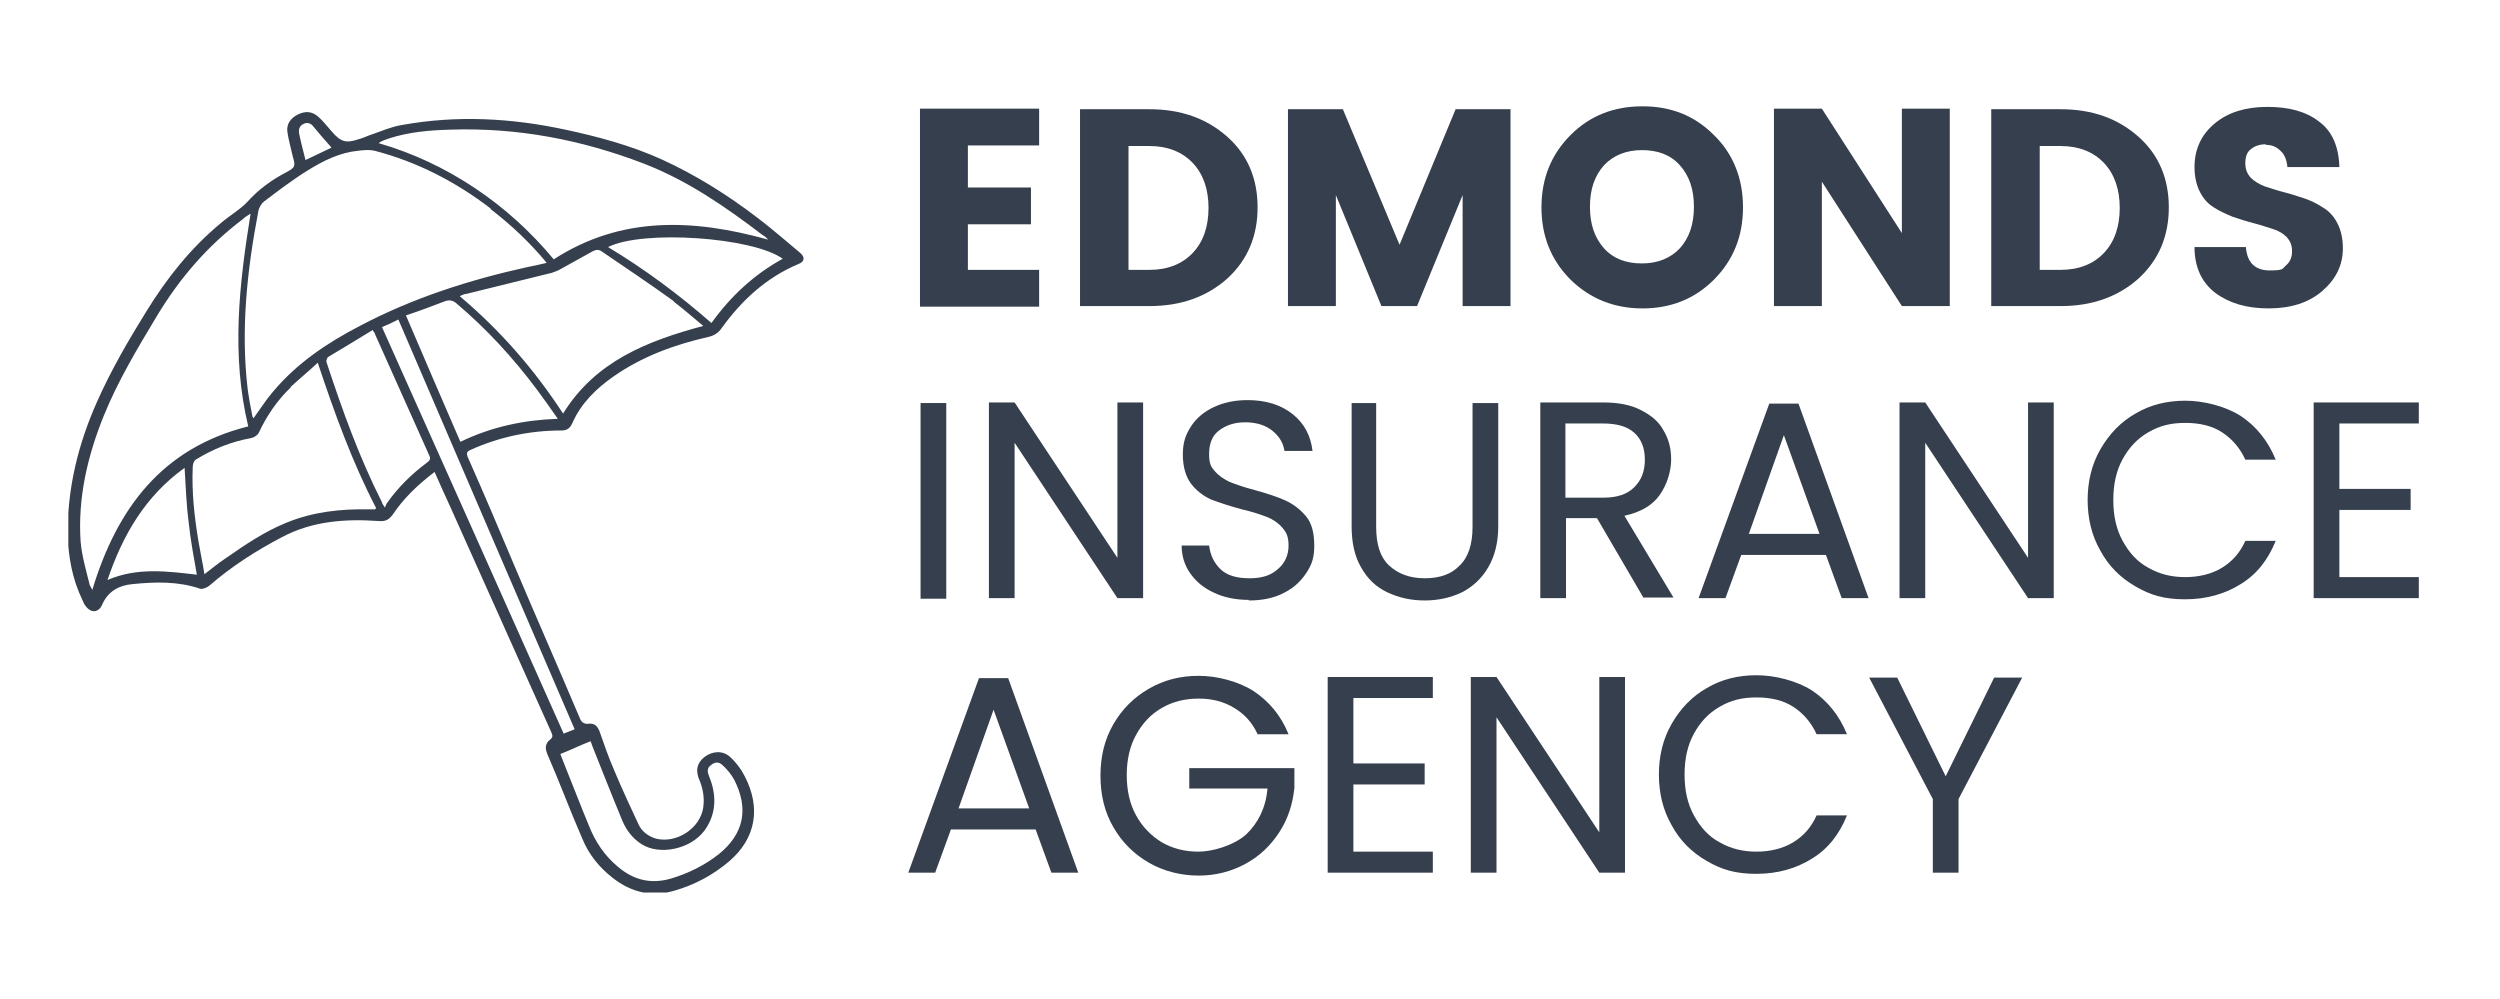 <?xml version="1.0" encoding="UTF-8"?>
<svg xmlns="http://www.w3.org/2000/svg" xmlns:xlink="http://www.w3.org/1999/xlink" id="Layer_1" data-name="Layer 1" version="1.1" viewBox="0 0 428 171">
  <defs>
    <style>
      .cls-1 {
        clip-path: url(#clippath);
      }

      .cls-2 {
        fill: none;
      }

      .cls-2, .cls-3 {
        stroke-width: 0px;
      }

      .cls-3 {
        fill: #363f4d;
      }
    </style>
    <clipPath id="clippath">
      <rect class="cls-2" x="11.7" y="19.1" width="125.9" height="133.7"></rect>
    </clipPath>
  </defs>
  <g class="cls-1">
    <path class="cls-3" d="M56.7,25.2c-1.1-1.2-2.1-2.4-3.1-3.6-.4-.5-1-.7-1.6-.4-.7.3-.9.9-.8,1.6.3,1.5.7,3,1.1,4.6,1.5-.7,2.9-1.4,4.4-2.1ZM33.7,98.4c-.5-2.9-1.1-6-1.4-9-.4-3-.5-6.1-.7-9.3-6.7,4.8-10.6,11.5-13.2,19.2,5.1-2.2,10.2-1.5,15.4-.9ZM98.4,124.9c-10.1-23.4-20.1-46.7-30.2-70.2-1,.5-1.8.9-2.8,1.3,10.4,23.2,20.7,46.3,31.1,69.6.7-.3,1.3-.5,2-.8ZM134,44.3c-5.1-3.7-24-5-29.9-2,6.3,3.8,12.1,8.1,17.7,13,3.3-4.6,7.3-8.3,12.2-11ZM95.9,129c.1.3.3.8.5,1.3,1.5,3.7,2.9,7.4,4.4,11,1.1,2.8,2.7,5.2,5,7.1,2.7,2.3,5.7,3,9.1,2,3-.9,5.8-2.3,8.2-4.2,4.3-3.5,5.1-7.8,2.6-12.7-.5-.9-1.2-1.8-2-2.5-.6-.6-1.3-.6-2,0-.7.5-.6,1.2-.3,1.9,1.3,3.2,1.3,6.4-.8,9.3-2.4,3.2-7.7,4.3-10.8,2.3-1.7-1.1-2.8-2.7-3.5-4.6-1.7-4.1-3.3-8.2-4.9-12.2-.1-.3-.2-.6-.3-.8-1.8.7-3.4,1.5-5.2,2.2ZM56.2,61.1c-.2.1-.4.7-.3.9,2.7,8.2,5.6,16.3,9.5,24,0,.2.2.4.5.9.1-.3.2-.5.3-.7,1.9-2.7,4.2-5,6.9-7,.4-.3.7-.6.4-1.2-3.1-6.9-6.2-13.9-9.3-20.8,0-.2-.2-.3-.4-.7-2.6,1.6-5.1,3.1-7.6,4.6ZM78.9,75.6c5.2-2.5,10.7-3.7,16.6-3.9-1.2-1.7-2.3-3.3-3.5-4.9-4.1-5.5-8.7-10.5-13.9-14.9-.6-.5-1.2-.6-2-.3-2.1.8-4.2,1.6-6.6,2.4,3.1,7.3,6.2,14.4,9.3,21.6ZM115.4,51.6c-4-2.9-8.2-5.7-12.3-8.5-.5-.4-1-.4-1.6-.1-1.8,1-3.6,2-5.4,3-.5.3-1,.5-1.6.7-4.9,1.2-9.7,2.4-14.6,3.6-.4,0-.7.2-1.2.4,7,5.9,12.8,12.6,17.7,20.1,5.5-8.9,14.3-12.4,24-15-1.8-1.5-3.4-2.9-5.1-4.2ZM49.8,66.3c-2.3,2.2-4.1,4.8-5.5,7.8-.2.4-.8.8-1.3.9-3.4.6-6.6,1.9-9.5,3.7-.3.2-.5.8-.5,1.2-.2,4.4.3,8.7,1,12.9.3,1.8.7,3.6,1,5.5,1.3-1,2.4-1.9,3.6-2.7,3.3-2.3,6.7-4.6,10.4-6.1,4.6-1.9,9.4-2.4,14.3-2.3.3,0,.6,0,.9,0,0,0,0,0,.2-.2-4.1-7.9-7.1-16.2-10-24.9-1.6,1.5-3.2,2.8-4.7,4.2ZM131.5,41c-.3-.3-.6-.6-1-.8-6.3-4.8-12.8-9.3-20.3-12.2-10.7-4.1-21.7-6.2-33.2-5.8-3.5.1-7,.4-10.4,1.5-.6.2-1.2.4-1.8.8,5.9,1.7,11.4,4.3,16.5,7.7,5.1,3.4,9.6,7.5,13.5,12.2,11.6-7.5,24-6.9,36.6-3.4ZM42.7,36.7c-.5.3-.8.5-1.1.8-6.1,4.6-10.9,10.2-14.8,16.7-3.3,5.5-6.6,11-9,16.9-2.8,6.9-4.5,14.1-4,21.6.2,2.4.9,4.8,1.5,7.2,0,.3.3.6.5,1.1,4.2-13.9,11.9-24.3,26.7-28-2.9-12.1-1.6-24.1.4-36.4ZM84,35.7c-6-4.6-12.6-8-19.9-9.9-.9-.2-1.8-.1-2.7,0-3.2.3-6,1.7-8.6,3.3-2.6,1.6-5.1,3.5-7.6,5.4-.5.4-.9,1.1-1,1.8-1.9,10-3,20.1-1.8,30.3.2,1.5.5,3.1.8,4.6,0,.1.1.3.2.4,1.1-1.5,2.1-3.1,3.3-4.5,4.1-4.9,9.3-8.4,14.9-11.3,9.1-4.8,18.8-7.9,28.8-10.1,1-.2,2-.4,3.2-.7-2.9-3.5-6.1-6.5-9.6-9.2ZM67.3,88c-.7,1-1.3,1.3-2.5,1.2-5.7-.4-11.4,0-16.6,2.8-4.4,2.3-8.6,5-12.4,8.3-.4.3-1.1.6-1.5.5-3.8-1.3-7.7-1.2-11.6-.8-2.3.2-4.2,1.2-5.2,3.5-.6,1.4-1.9,1.5-2.8.3-.3-.3-.4-.7-.6-1.1-1.7-3.5-2.4-7.3-2.5-11.1-.1-8,1.8-15.6,5-22.8,2.4-5.4,5.3-10.4,8.4-15.4,3.5-5.7,7.6-10.9,12.8-15.2,1.5-1.3,3.3-2.3,4.6-3.7,1.9-2.1,4.1-3.7,6.6-5,1.6-.9,1.6-1,1.1-2.8-.3-1.4-.7-2.7-.9-4.1-.2-1.4.6-2.4,1.8-3,1.2-.6,2.4-.6,3.5.4.8.7,1.5,1.6,2.2,2.4,1.6,1.9,2.5,2.2,4.8,1.4.8-.2,1.5-.6,2.2-.8,1.7-.6,3.3-1.3,5.1-1.6,9.4-1.7,18.7-1.2,28,.8,5.6,1.2,11.2,2.7,16.5,5.1,5.9,2.7,11.3,6.1,16.4,10,2.5,1.9,4.9,4,7.3,6,.9.8.7,1.5-.3,1.9-5.5,2.3-9.7,6.2-13.1,10.9-.6.9-1.4,1.4-2.4,1.6-5.7,1.3-11.2,3.3-16.1,6.7-3,2.1-5.6,4.6-7.1,8-.4.9-.9,1.3-1.9,1.3-5.4,0-10.6,1.1-15.5,3.3-.7.3-.8.6-.5,1.3,2.8,6.3,5.5,12.7,8.2,19.1,3.6,8.5,7.3,16.9,10.9,25.4.3.8.7,1.2,1.6,1.1.9-.1,1.4.3,1.8,1.2.8,2.3,1.6,4.6,2.6,6.9,1.3,3.1,2.7,6.1,4.1,9.1.6,1.3,1.7,2.1,3.1,2.5,3.5.8,7.5-1.8,8-5.4.2-1.5,0-3-.6-4.5-.8-1.7-.5-3.1.8-4.1,1.3-1,3.1-1.2,4.4,0,1,.9,1.9,2.1,2.5,3.3,2.8,5.4,1.9,10.6-2.6,14.5-2.8,2.4-6,4.1-9.5,5.1-3.8,1.1-7.3.3-10.5-2.2-2.3-1.8-4.1-4-5.2-6.7-2.1-4.8-3.9-9.7-6-14.5-.4-1-.4-1.8.5-2.5.5-.4.4-.7.2-1.2-5.8-12.9-11.5-25.7-17.3-38.6-.9-2-1.8-3.9-2.7-6-2.9,2.2-5.4,4.6-7.3,7.5"></path>
  </g>
  <path class="cls-3" d="M177.9,18.6v6.3h-12.2v7.2h10.8v6.3h-10.8v7.8h12.2v6.3h-20.4V18.6h20.4Z"></path>
  <path class="cls-3" d="M193.2,46.2h3.6c3.1,0,5.6-1,7.4-2.9s2.7-4.5,2.7-7.7-.9-5.8-2.7-7.7c-1.8-1.9-4.3-2.9-7.4-2.9h-3.6v21.2ZM196.8,18.7c5.4,0,9.8,1.6,13.3,4.7,3.5,3.1,5.2,7.2,5.2,12.1s-1.7,9-5.2,12.2c-3.5,3.1-7.9,4.7-13.3,4.7h-11.9V18.7h11.9Z"></path>
  <path class="cls-3" d="M258.6,18.7v33.7h-8.2v-19l-7.8,19h-6.1l-7.8-19v19h-8.2V18.7h9.4l9.7,23.2,9.6-23.2h9.4Z"></path>
  <path class="cls-3" d="M287.6,42.5c1.6-1.8,2.4-4.1,2.4-7.1s-.8-5.3-2.4-7.1c-1.6-1.8-3.8-2.6-6.5-2.6s-4.9.9-6.5,2.6c-1.6,1.8-2.4,4.1-2.4,7.1s.8,5.3,2.4,7.1c1.6,1.8,3.8,2.6,6.5,2.6s4.9-.9,6.5-2.6ZM268.9,47.9c-3.3-3.3-5-7.4-5-12.4s1.7-9.1,5-12.4c3.3-3.3,7.4-4.9,12.3-4.9s8.9,1.6,12.2,4.9c3.3,3.2,5,7.4,5,12.4s-1.7,9.1-5,12.4c-3.3,3.3-7.4,4.9-12.2,4.9s-8.9-1.6-12.3-4.9Z"></path>
  <path class="cls-3" d="M325.6,18.6h8.2v33.8h-8.2l-13.7-21.3v21.3h-8.2V18.6h8.2l13.7,21.3v-21.3Z"></path>
  <path class="cls-3" d="M349.2,46.2h3.6c3.1,0,5.6-1,7.4-2.9s2.7-4.5,2.7-7.7-.9-5.8-2.7-7.7c-1.8-1.9-4.3-2.9-7.4-2.9h-3.6v21.2ZM352.8,18.7c5.4,0,9.8,1.6,13.3,4.7,3.5,3.1,5.2,7.2,5.2,12.1s-1.7,9-5.2,12.2c-3.5,3.1-7.9,4.7-13.3,4.7h-11.9V18.7h11.9Z"></path>
  <path class="cls-3" d="M387.9,24.7c-1,0-1.9.3-2.5.8-.7.5-1,1.3-1,2.4s.3,1.8.9,2.5c.6.6,1.4,1.1,2.4,1.5,1,.3,2.1.7,3.3,1,1.2.3,2.4.7,3.6,1.1,1.2.4,2.3,1,3.2,1.6,1,.6,1.8,1.5,2.4,2.7.6,1.2.9,2.6.9,4.2,0,2.9-1.2,5.3-3.5,7.3-2.3,2-5.4,3-9.2,3s-6.8-.9-9.2-2.7c-2.3-1.8-3.5-4.4-3.5-7.8h8.8c.2,2.7,1.6,4,4.1,4s2.1-.3,2.8-.9c.7-.6,1-1.4,1-2.4s-.3-1.7-.9-2.4c-.6-.6-1.4-1.1-2.4-1.4-1-.3-2.1-.7-3.3-1-1.2-.3-2.4-.7-3.6-1.1-1.2-.5-2.3-1-3.2-1.6-1-.6-1.8-1.5-2.4-2.7-.6-1.2-.9-2.6-.9-4.2,0-3.1,1.2-5.6,3.5-7.5,2.3-1.9,5.3-2.8,9-2.8s6.6.8,8.8,2.5c2.2,1.6,3.4,4.2,3.5,7.8h-8.9c-.1-1.2-.5-2.2-1.2-2.8-.7-.7-1.5-1-2.5-1Z"></path>
  <path class="cls-3" d="M162,69v33.5h-4.4v-33.5h4.4Z"></path>
  <path class="cls-3" d="M195.7,102.4h-4.4l-17.6-26.6v26.6h-4.4v-33.5h4.4l17.6,26.6v-26.6h4.4v33.5Z"></path>
  <path class="cls-3" d="M213.8,102.7c-2.2,0-4.2-.4-5.9-1.2-1.8-.8-3.1-1.9-4.1-3.3-1-1.4-1.5-3-1.5-4.8h4.7c.2,1.6.8,2.9,1.9,4,1.1,1.1,2.8,1.6,5,1.6s3.7-.5,4.9-1.6c1.2-1,1.8-2.4,1.8-4s-.4-2.3-1.1-3.1c-.7-.8-1.6-1.4-2.6-1.8-1.1-.4-2.5-.9-4.3-1.3-2.2-.6-4-1.2-5.3-1.7-1.3-.6-2.5-1.5-3.4-2.7-.9-1.2-1.4-2.9-1.4-5s.5-3.4,1.4-4.8c.9-1.4,2.2-2.5,3.9-3.3,1.7-.8,3.6-1.2,5.8-1.2,3.1,0,5.7.8,7.7,2.4,2,1.6,3.1,3.7,3.4,6.3h-4.8c-.2-1.3-.8-2.4-2-3.4-1.2-1-2.8-1.5-4.7-1.5s-3.3.5-4.5,1.4c-1.2.9-1.7,2.3-1.7,4s.3,2.2,1,3c.7.8,1.5,1.3,2.5,1.8,1,.4,2.4.9,4.3,1.4,2.2.6,4,1.2,5.3,1.8,1.3.6,2.5,1.5,3.5,2.7,1,1.2,1.4,2.9,1.4,5s-.4,3.2-1.3,4.6c-.9,1.4-2.1,2.6-3.9,3.5-1.7.9-3.7,1.3-6,1.3Z"></path>
  <path class="cls-3" d="M235.6,69v21.2c0,3,.7,5.2,2.2,6.6,1.5,1.4,3.5,2.2,6.1,2.2s4.6-.7,6-2.2c1.5-1.4,2.2-3.7,2.2-6.6v-21.2h4.4v21.1c0,2.8-.6,5.1-1.7,7-1.1,1.9-2.6,3.3-4.5,4.3-1.9.9-4,1.4-6.4,1.4s-4.5-.5-6.4-1.4c-1.9-.9-3.4-2.3-4.5-4.3-1.1-1.9-1.6-4.2-1.6-7v-21.1h4.4Z"></path>
  <path class="cls-3" d="M281.4,102.4l-8-13.7h-5.3v13.7h-4.4v-33.5h10.8c2.5,0,4.7.4,6.4,1.3,1.8.9,3.1,2,3.9,3.5.9,1.5,1.3,3.1,1.3,5s-.7,4.3-2,6.1c-1.3,1.8-3.3,2.9-6,3.5l8.4,14h-5.2ZM268.1,85.2h6.4c2.4,0,4.1-.6,5.3-1.8,1.2-1.2,1.8-2.7,1.8-4.7s-.6-3.5-1.8-4.6c-1.2-1.1-3-1.6-5.4-1.6h-6.4v12.7Z"></path>
  <path class="cls-3" d="M312.7,95h-14.6l-2.7,7.4h-4.6l12.1-33.3h5l12,33.3h-4.6l-2.7-7.4ZM311.5,91.4l-6.1-16.9-6,16.9h12.1Z"></path>
  <path class="cls-3" d="M351.6,102.4h-4.4l-17.6-26.6v26.6h-4.4v-33.5h4.4l17.6,26.6v-26.6h4.4v33.5Z"></path>
  <path class="cls-3" d="M357.4,85.7c0-3.3.7-6.2,2.2-8.8,1.5-2.6,3.5-4.7,6-6.1,2.5-1.5,5.4-2.2,8.5-2.2s6.8.9,9.5,2.6c2.7,1.8,4.7,4.3,6,7.5h-5.2c-.9-2-2.3-3.6-4-4.7-1.7-1.1-3.8-1.6-6.3-1.6s-4.4.5-6.3,1.6c-1.9,1.1-3.3,2.6-4.4,4.6-1.1,2-1.6,4.3-1.6,7s.5,5,1.6,7c1.1,2,2.5,3.6,4.4,4.6,1.9,1.1,4,1.6,6.3,1.6s4.5-.5,6.3-1.6c1.8-1.1,3.1-2.6,4-4.6h5.2c-1.3,3.2-3.2,5.7-6,7.4-2.7,1.7-5.9,2.6-9.5,2.6s-5.9-.7-8.5-2.2-4.6-3.5-6-6.1c-1.5-2.6-2.2-5.5-2.2-8.8Z"></path>
  <path class="cls-3" d="M400.5,72.5v11.2h12.2v3.6h-12.2v11.5h13.6v3.6h-18v-33.5h18v3.6h-13.6Z"></path>
  <path class="cls-3" d="M177.4,142h-14.6l-2.7,7.4h-4.6l12.1-33.3h5l12,33.3h-4.6l-2.7-7.4ZM176.2,138.4l-6.1-16.9-6,16.9h12.1Z"></path>
  <path class="cls-3" d="M215.3,125.7c-.9-2-2.3-3.5-4-4.5-1.8-1.1-3.8-1.6-6.1-1.6s-4.4.5-6.3,1.6c-1.9,1.1-3.3,2.6-4.4,4.6-1.1,2-1.6,4.3-1.6,6.9s.5,4.9,1.6,6.9c1.1,2,2.6,3.5,4.4,4.6,1.9,1.1,4,1.6,6.3,1.6s5.9-1,8.1-2.9c2.1-2,3.4-4.6,3.7-7.9h-13.4v-3.5h18v3.4c-.3,2.8-1.1,5.3-2.6,7.6-1.5,2.3-3.4,4.1-5.8,5.4-2.4,1.3-5.1,2-8,2s-5.9-.7-8.5-2.2c-2.6-1.5-4.6-3.5-6.1-6.1-1.5-2.6-2.2-5.5-2.2-8.8s.7-6.2,2.2-8.8c1.5-2.6,3.5-4.6,6.1-6.1,2.6-1.5,5.4-2.2,8.5-2.2s6.7.9,9.4,2.6c2.7,1.8,4.7,4.2,6,7.4h-5.2Z"></path>
  <path class="cls-3" d="M231.7,119.5v11.2h12.2v3.6h-12.2v11.5h13.6v3.6h-18v-33.5h18v3.6h-13.6Z"></path>
  <path class="cls-3" d="M278.2,149.4h-4.4l-17.6-26.6v26.6h-4.4v-33.5h4.4l17.6,26.6v-26.6h4.4v33.5Z"></path>
  <path class="cls-3" d="M284,132.7c0-3.3.7-6.2,2.2-8.8,1.5-2.6,3.5-4.7,6-6.1,2.5-1.5,5.4-2.2,8.5-2.2s6.8.9,9.5,2.6c2.7,1.8,4.7,4.3,6,7.5h-5.2c-.9-2-2.3-3.6-4-4.7-1.7-1.1-3.8-1.6-6.3-1.6s-4.4.5-6.3,1.6c-1.9,1.1-3.3,2.6-4.4,4.6-1.1,2-1.6,4.3-1.6,7s.5,5,1.6,7c1.1,2,2.5,3.6,4.4,4.6,1.9,1.1,4,1.6,6.3,1.6s4.5-.5,6.3-1.6c1.8-1.1,3.1-2.6,4-4.6h5.2c-1.3,3.2-3.2,5.7-6,7.4-2.7,1.7-5.9,2.6-9.5,2.6s-5.9-.7-8.5-2.2-4.6-3.5-6-6.1c-1.5-2.6-2.2-5.5-2.2-8.8Z"></path>
  <path class="cls-3" d="M346.2,116l-10.9,20.8v12.6h-4.4v-12.6l-10.9-20.8h4.8l8.3,16.9,8.3-16.9h4.9Z"></path>
</svg>
